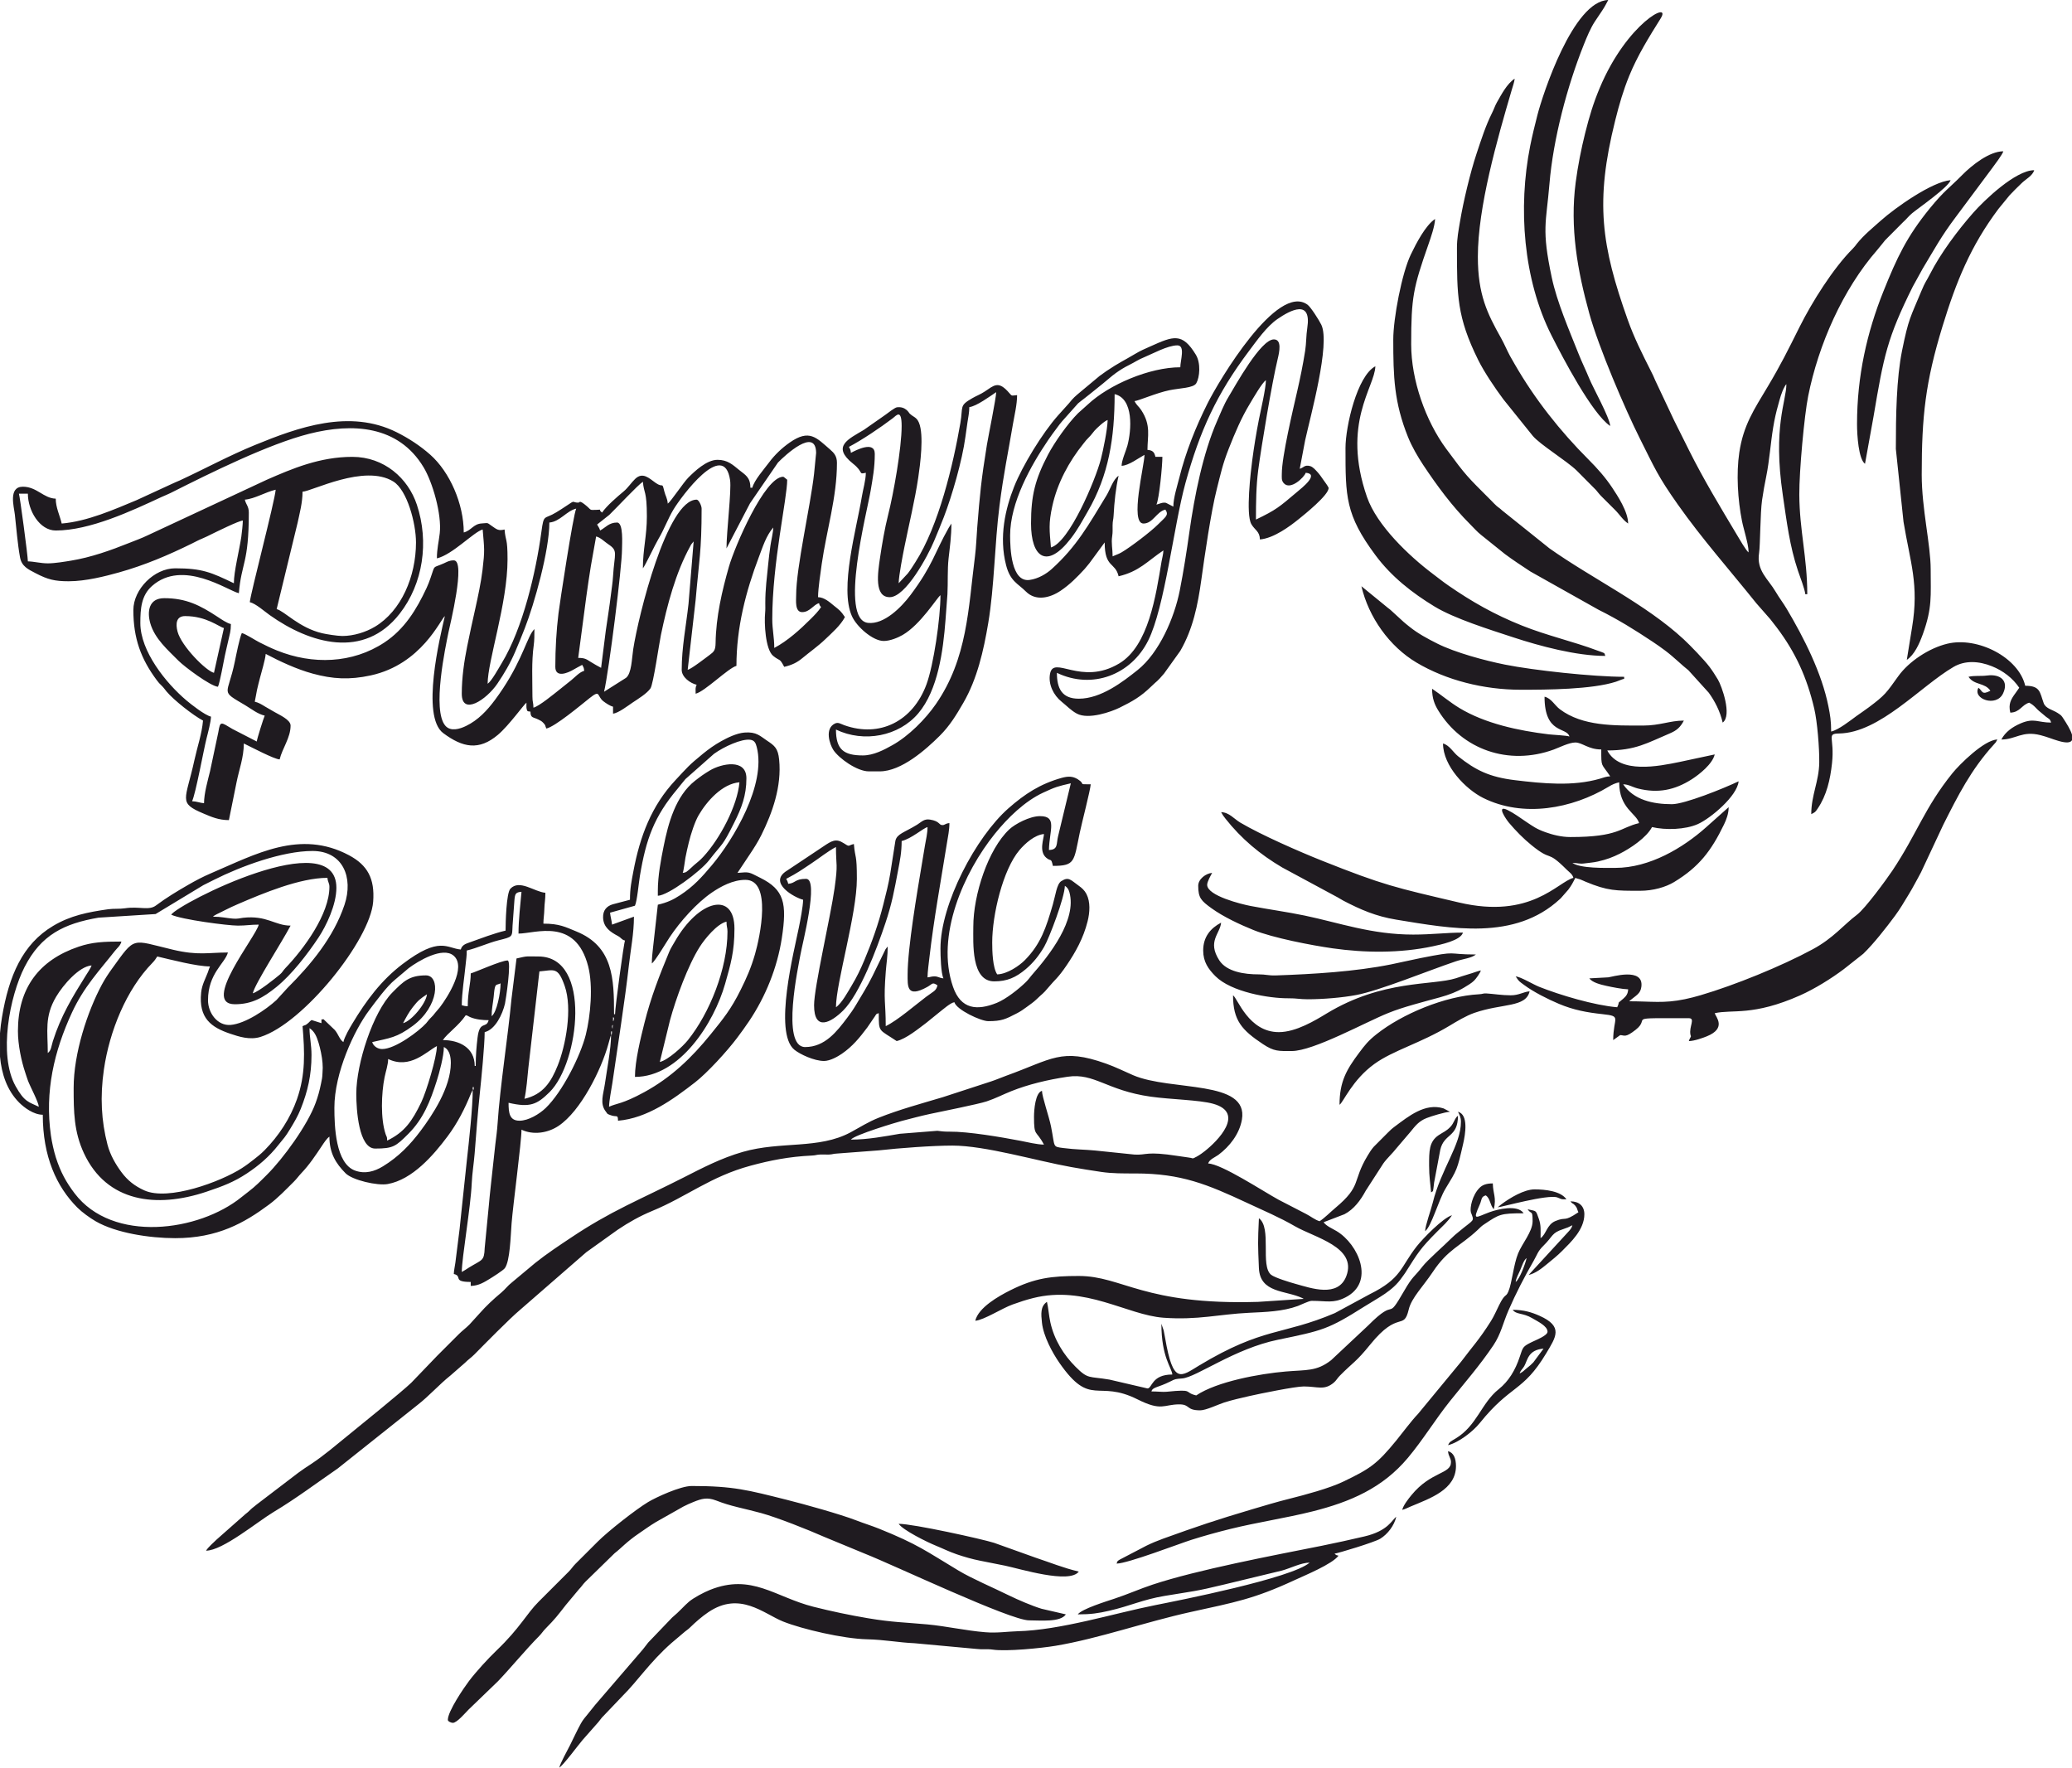 <?xml version="1.0" encoding="UTF-8"?>
<!DOCTYPE svg PUBLIC "-//W3C//DTD SVG 1.1//EN" "http://www.w3.org/Graphics/SVG/1.1/DTD/svg11.dtd">
<!-- Creator: CorelDRAW X7 -->
<svg xmlns="http://www.w3.org/2000/svg" xml:space="preserve" width="176.276mm" height="150.368mm" version="1.1" style="shape-rendering:geometricPrecision; text-rendering:geometricPrecision; image-rendering:optimizeQuality; fill-rule:evenodd; clip-rule:evenodd"
viewBox="0 0 140965 120247"
 xmlns:xlink="http://www.w3.org/1999/xlink">
 <defs>
  <style type="text/css">
   <![CDATA[
    .fil0 {fill:#1F1B20}
   ]]>
  </style>
 </defs>
 <g id="Слой_x0020_1">
  <path class="fil0" d="M98716 99461c0,832 -1353,615 -2693,2250 -195,238 -551,686 -625,1000 201,-47 360,-140 581,-232 1303,-548 3076,-1141 3076,-2747 0,-501 -146,-910 -542,-1016 30,360 203,470 203,745zm-36968 -33176c0,800 -69,1631 1332,857 377,-208 336,-356 700,-113 -91,389 -276,407 -775,783 -734,554 -1952,1612 -2746,1993 0,-1681 -160,-1633 4,-3720 43,-560 131,-1050 131,-1696 -49,57 -98,112 -150,188l-887 1821c-342,690 -721,1288 -1108,1940 -194,327 -375,587 -602,887 -709,942 -1523,2002 -2872,2002 -1666,0 -440,-5578 -320,-6278 122,-713 1284,-5164 387,-5164 -780,0 -708,296 -1218,338 -42,-178 -62,-199 -136,-338 837,-443 953,-548 1720,-1056 559,-370 1087,-805 1665,-1111 0,1343 149,1070 -96,2815 -270,1924 -1393,6725 -1393,7951 0,1810 1158,1176 1981,356 1130,-1124 2292,-4208 2868,-5934 452,-1352 600,-2193 867,-3602 128,-679 242,-1224 242,-1992 659,-153 1444,-864 1760,-948 0,424 -104,833 -174,1248 -74,445 -129,775 -203,1219 -321,1921 -977,5747 -977,7554zm9615 -8464c30,-1359 586,-2302 -610,-2302 -703,0 -1705,542 -2083,896 -1449,1357 -2453,4457 -2453,6620 0,1099 -162,3724 1422,3724 875,0 1468,-259 2147,-832 507,-427 911,-935 1253,-1524 340,-587 1389,-3332 1407,-4144 154,103 247,213 309,436 521,1876 -1347,4268 -2560,5641 -166,188 -213,288 -405,475 -478,468 -1350,1158 -1975,1410 -1341,540 -2444,451 -2980,-1096 -1193,-3449 732,-7783 2850,-10408 867,-1075 2033,-2217 3294,-2800 847,-393 984,-425 1873,-632l-867 3601c-129,513 19,921 -622,935zm-7380 6703c0,502 32,1677 203,2031 -285,-23 -359,-135 -610,-135 -233,0 -262,50 -474,68 0,-347 90,-1019 130,-1360 310,-2663 760,-5087 1187,-7751 74,-464 173,-912 173,-1384 -299,25 -296,136 -474,136 -264,0 -157,-265 -852,-375 -406,-65 -579,168 -869,346 -880,539 -1370,621 -1480,1093l-349 2224c-128,777 -291,1377 -471,2102 -339,1360 -786,2587 -1289,3789 -274,653 -518,1156 -855,1718 -239,398 -686,1230 -1080,1493 0,-1639 1422,-6329 1422,-8734 0,-1764 -114,-1306 -203,-2370 -421,98 -258,230 -690,-54 -535,-350 -829,-154 -1382,216 -240,161 -416,278 -650,434l-1829 1218c-1342,822 546,1849 1098,1978 -11,488 -193,1407 -288,1879 -310,1552 -1752,7156 -304,8328 380,307 1343,761 2014,761 416,0 941,-304 1207,-486 732,-502 1212,-1095 1733,-1787l522 -765c107,-152 55,-157 262,-212 0,1330 -12,1072 1219,1896 646,-151 1504,-859 2012,-1238l898 -727c231,-176 767,-655 1017,-676 135,507 1795,1287 2302,1287 922,0 1179,-135 1964,-541 231,-119 442,-265 658,-426 223,-167 451,-316 646,-504 464,-450 436,-355 814,-811 477,-576 638,-614 1254,-1522 598,-882 1133,-1830 1422,-2979 157,-622 199,-1331 -75,-1864 -128,-251 -313,-415 -521,-562 -551,-390 -684,-645 -1196,-314 -307,198 -389,960 -573,1593 -451,1548 -808,2673 -1905,3783 -367,372 -1196,949 -1879,965 -309,-462 -339,-1572 -339,-2167 0,-1899 732,-4955 1847,-6278 388,-459 1043,-1049 1674,-1102 -7,316 -358,1172 151,1609 342,293 322,-30 458,558 1526,0 1419,-307 1823,-2240 141,-677 714,-2874 750,-3312 -937,0 -294,28 -879,-340 -345,-216 -661,-217 -1109,-92 -1451,408 -2498,1088 -3616,2072 -2206,1942 -4619,6499 -4619,9531zm-19094 7719l691 -2830c401,-1480 1228,-3755 2031,-5011 341,-534 1169,-1555 1815,-1706 0,359 67,390 67,677 0,2528 -1217,5551 -2698,7391 -340,423 -1337,1346 -1906,1479zm1558 -12864c71,-148 147,-841 185,-1034 72,-373 145,-690 234,-1053 136,-556 404,-1389 666,-1838 559,-957 1605,-2139 2774,-2237 -132,1591 -1332,3849 -2454,5062 -232,252 -382,360 -640,578 -134,113 -174,175 -318,292 -186,151 -206,209 -447,230zm-1693 1218l0 339c697,-16 2898,-1657 3482,-2409 962,-1239 877,-892 1710,-2555 501,-1002 834,-1845 834,-3026 0,-1361 -1697,-1008 -2494,-530 -405,243 -630,406 -999,694 -1320,1033 -1825,2881 -2144,4491 -169,851 -389,1963 -389,2996zm-1557 12661c3051,0 5373,-3663 6133,-6325 382,-1339 637,-2214 637,-3763 0,-2548 -2411,-1996 -4059,884 -127,222 -279,453 -382,701 -668,1612 -1244,3084 -1680,4819 -260,1032 -649,2611 -649,3684zm-26000 -5687c156,-670 1940,-3407 2573,-4604 -1070,0 -1608,-716 -3240,-532 -222,25 -356,84 -682,56 -468,-39 -800,-133 -1359,-133 88,-77 23,-32 159,-113 84,-50 134,-70 224,-114 176,-86 278,-138 452,-225 329,-164 528,-259 877,-409 1679,-723 4200,-1780 6074,-1780 24,285 136,359 136,610 0,1857 -1736,4221 -2998,5533 -176,184 -192,282 -376,436 -338,283 -1453,1172 -1840,1275zm-5551 -5349c697,335 3849,745 4536,745 573,0 861,-68 1422,-68 -196,842 -3941,5417 -1625,5417 1155,0 1923,-444 2823,-1171 1052,-851 2129,-2256 2865,-3364 532,-801 1218,-2234 1218,-3387 0,-4387 -10725,1059 -11239,1828zm20515 11917c0,-346 -1,-113 67,-203 0,358 0,100 -67,203zm-32161 -2267l0 -1592c29,-366 75,-730 135,-1085 469,-2811 1395,-4969 3475,-6207 1199,-714 2371,-937 3741,-1134 386,-55 771,-9 1151,-67 979,-148 1619,177 2110,-191 689,-518 1446,-974 2188,-1401 514,-296 988,-548 1573,-798 3021,-1290 6045,-2990 9371,-1216 1255,669 1762,1586 1643,3158 -196,2604 -4752,8281 -7661,9198 -731,231 -1484,-22 -2060,-215 -1287,-433 -2167,-1047 -1981,-2810 56,-531 284,-913 457,-1372 59,-158 78,-259 144,-397 -907,0 -2638,-456 -3588,-677 -119,177 -160,261 -321,425 -1797,1833 -2931,4674 -3308,7254 -272,1866 -174,3515 242,5119 184,710 569,1364 958,1885 412,552 893,933 1548,1229 1637,740 5204,-592 6623,-1503 322,-207 542,-376 825,-597 262,-204 484,-380 728,-626 965,-974 1752,-2171 2210,-3478 591,-1687 527,-3196 380,-4969 218,-104 157,-22 355,-186 126,-103 109,-122 257,-230l674 213c9,-410 -44,-198 136,-271l762 727c256,287 321,649 592,831 87,-376 430,-954 622,-1274 935,-1554 1959,-2936 3410,-4037 2535,-1923 3005,-1065 3957,-986 80,-298 309,-382 600,-484 775,-272 1636,-613 2447,-802 0,-525 47,-2558 330,-2853 624,-653 1632,218 2378,280 0,465 -60,709 -69,1081 -10,413 -66,697 -66,1018 1092,0 1492,225 2244,532 2499,1020 2563,3189 2563,5629l68 0c0,-459 595,-4841 677,-5010 -262,-70 -215,-167 -495,-318 -485,-260 -974,-570 -996,-1243 -17,-499 247,-782 651,-904l1178 -311c0,-783 105,-1259 232,-1935 448,-2383 1230,-4458 2866,-6206 802,-857 888,-995 1866,-1791 396,-322 783,-599 1243,-855 407,-227 1043,-543 1582,-587 821,-67 1070,242 1541,554 517,342 741,522 818,1281 187,1834 -470,3647 -1210,5138 -218,440 -507,897 -786,1313 -296,442 -556,836 -839,1260 855,-72 736,-71 1557,338 1620,806 1826,1721 1461,4102 -308,2007 -1105,3973 -2219,5635 -283,421 -516,741 -819,1145 -693,923 -2041,2390 -2862,3028 -1500,1163 -3259,2445 -5243,2611 -11,-475 -79,-200 -554,-395 -226,-92 -132,-45 -264,-210 -450,-562 -176,-1196 -74,-1912 133,-941 418,-2389 418,-3306 -9,14 -16,37 -20,47l-37 100c-10,31 -34,126 -43,159 -36,131 -64,231 -88,318 -475,1713 -1862,4533 -3386,5552 -720,481 -1715,642 -2520,256 0,846 -575,5117 -673,6368 -67,851 -103,2582 -463,3058 -114,150 -843,612 -1033,727 -355,213 -733,465 -1284,477l0 -271c-1275,0 -530,-397 -1151,-542 5,-222 72,-523 107,-773l287 -2286c69,-558 95,-1015 167,-1593l331 -3122c142,-1260 395,-3559 395,-4751l-111 227c-418,1039 -930,2040 -1601,2936 -962,1287 -2387,2938 -4069,3243 -704,128 -2403,-262 -2871,-734 -666,-673 -1098,-1371 -1098,-2490 -180,120 -376,426 -516,635 -432,650 -854,1284 -1397,1853 -202,212 -287,358 -507,576 -556,549 -1061,1092 -1691,1559 -1673,1242 -3494,2284 -6384,2283 -1735,-1 -4031,-350 -5414,-1153 -390,-227 -917,-606 -1239,-928 -1424,-1423 -2352,-3484 -2352,-6315 -627,0 -1277,-496 -1608,-828 -820,-824 -1196,-1942 -1303,-3131zm26338 5720c-7,-322 -18,-187 -103,-439 -354,-1055 -291,-2783 -72,-3867 81,-404 243,-857 243,-1246 1490,715 2596,-499 3317,-880 0,750 -724,3117 -1060,3815 -621,1289 -1136,2046 -2325,2617zm15234 -7177l0 -271c80,127 76,-151 56,135 -11,145 -9,61 -56,136zm68 -542c-25,-128 85,-241 42,-43 -1,5 2,280 -42,43zm-9276 2641l-68 0c0,-1257 -1074,-1761 -2167,-1761 320,-477 1074,-971 1558,-1692 219,58 108,52 330,143 367,150 818,195 1227,195 -163,611 -615,-18 -758,1206 -72,616 -122,1178 -122,1909zm9343 -3318c81,127 76,-151 56,135 -10,145 -8,61 -56,136l0 -271zm-6026 5552c127,-543 208,-1514 265,-2105l751 -6561c1011,-85 1254,-343 1720,988 547,1559 60,4077 -472,5406 -453,1133 -1000,1978 -2264,2272zm-2234 -5620l0 0zm-6026 474c210,-397 393,-744 667,-1093 362,-462 476,-547 958,-870 -52,621 -1070,1834 -1625,1963zm6026 -474c0,-502 87,-838 135,-1286 19,-169 38,-446 73,-605 70,-324 141,-218 401,-343 0,649 -257,1976 -609,2234zm-7448 2235c-321,0 -607,-214 -677,-474 1203,-280 1667,-294 2758,-1102 1823,-1351 1860,-3435 898,-3435 -1128,0 -1526,400 -2286,1167 -1312,1324 -2453,4834 -2453,6890 0,1083 165,3724 1286,3724 1224,0 1400,-148 2252,-998 1024,-1023 1492,-2208 1938,-3614 166,-522 482,-1669 482,-2294 15,8 38,3 44,24 6,18 430,137 430,1060 0,1687 -1287,3587 -2040,4594 -736,984 -1515,1785 -2576,2435 -575,352 -1213,537 -1894,293 -1338,-480 -1412,-3030 -1412,-4276 0,-2377 1344,-5270 2370,-6635 446,-592 1190,-1625 1771,-2089l917 -775c630,-473 2307,-1484 3054,-846 909,776 -429,2847 -934,3508 -114,150 -185,206 -310,366 -142,182 -158,203 -317,360 -154,151 -191,233 -312,366 -481,531 -2094,1751 -2989,1751zm-19770 -5688c-45,167 -285,518 -393,691 -915,1463 -1696,2747 -2240,4462 -105,330 -102,626 -346,806 0,-1480 -239,-2469 570,-3832 476,-802 1554,-2056 2409,-2127zm0 0l0 0zm29046 -2166c1145,0 3884,-1125 4741,2232 342,1340 161,3353 -163,4648 -359,1432 -1590,3892 -2731,4988 -417,401 -1170,861 -1779,861 -687,0 -745,-536 -745,-1219 1459,340 1933,122 2793,-728 2014,-1989 2899,-9225 -762,-9225 -873,0 -687,-51 -1489,135l-345 2770c-247,2625 -771,5885 -944,8467 -29,439 -92,927 -153,1405l-307 2807c-52,494 -104,972 -141,1416l-276 2839c-33,893 -172,770 -1056,1314 -203,125 -300,203 -502,310 0,-943 608,-4423 676,-6026 29,-677 149,-1397 199,-2036 107,-1390 209,-2722 354,-4114 97,-921 328,-3268 328,-4141 722,-169 1216,-1220 1382,-1936 39,-167 472,-2939 175,-2939 -430,0 -2243,819 -2505,880 0,725 -203,1250 -203,2234 -206,-4 -247,-30 -406,-67 0,-839 180,-1910 264,-2783 35,-362 74,-554 74,-941 679,-158 1470,-520 2153,-692 997,-250 929,-216 963,-999l130 -1766c39,-397 79,-505 478,-538 -76,916 -203,1865 -203,2844zm-21124 4536c0,-1828 1157,-2514 1354,-3250 -1338,0 -2015,218 -3738,-189 -2869,-680 -2529,-948 -4155,1301 -245,339 -484,704 -684,1077 -976,1818 -1918,4660 -1918,7019 0,1624 16,2978 699,4447 1548,3324 4925,3763 8332,2620 1124,-377 1863,-657 2751,-1243 820,-541 1524,-1146 2137,-1926 424,-539 435,-481 829,-1135 263,-438 500,-830 700,-1330 480,-1203 734,-2313 734,-3667 0,-700 -135,-1218 -135,-1828 347,232 480,555 619,1006 106,347 235,926 266,1364 25,359 13,290 -2,675 -14,341 -36,411 -99,719 -108,532 -212,892 -369,1323 -549,1515 -2217,3796 -3310,4883 -424,422 -787,800 -1273,1164 -184,137 -284,215 -457,356 -2897,2358 -8773,3150 -11355,-249 -570,-750 -961,-1454 -1278,-2447 -137,-433 -269,-1028 -335,-1492 -429,-2993 218,-5742 1432,-8364 813,-1756 1885,-2871 2919,-4190 179,-228 366,-342 445,-639 -1209,0 -1987,38 -2903,347 -2709,913 -4138,2826 -4138,5747 0,936 240,2048 482,2768 64,188 125,403 203,609 154,406 708,1428 737,1769 -685,-329 -975,-316 -1580,-1400 -1191,-2130 -392,-6148 608,-8103 1123,-2198 2694,-2959 5034,-3362l3883 -246 3249 -1965c265,-132 477,-238 722,-362 1831,-924 4648,-1963 6703,-1963 2070,0 2800,1803 2176,3665 -742,2214 -2284,4062 -3886,5662l-743 814c-723,662 -2119,1609 -3117,1692 -892,74 -1539,-813 -1539,-1677zm30603 -6500l-327 2923c-42,396 -79,678 -79,1072 217,-146 976,-1430 1205,-1774 722,-1086 1842,-2346 2896,-3062 587,-398 1409,-851 2263,-851 1822,0 992,3884 654,5054 -275,948 -568,1605 -970,2416 -659,1332 -1182,1969 -2044,3034 -1292,1595 -2670,2928 -4523,3940 -1510,825 -1898,755 -2393,993 11,-468 152,-1108 224,-1605 362,-2520 850,-5576 1125,-8015 121,-1074 344,-2175 344,-3312l-1489 541c-22,-258 -114,-554 -136,-812l1693 -474c149,-311 260,-1569 338,-2032 419,-2510 966,-4026 2552,-5911 196,-232 350,-449 546,-672l1941 -1716c681,-492 1880,-1037 2468,-958 289,38 372,223 442,497 653,2544 -1578,6283 -3053,8037 -676,804 -1243,1439 -2159,2038 -488,320 -888,502 -1518,649zm26744 -24306c-98,-1175 -170,-1611 95,-2816 346,-1573 1132,-3026 2118,-4247 161,-200 192,-253 377,-435 184,-182 214,-260 373,-441 162,-185 691,-673 896,-728 -14,641 -305,2060 -459,2655 -371,1433 -2163,5681 -3400,6012zm14625 -11375l37 -146 -37 146zm-5823 -880c-2087,0 -4844,1177 -6281,2521l-679 608c-695,695 -1604,1982 -2046,2828 -870,1667 -1150,2768 -1150,4673 0,2285 1066,3154 2709,1016 484,-630 756,-1158 1147,-1832 1439,-2476 1831,-5029 1831,-7986 1313,306 1151,2463 868,3508 -97,356 -385,980 -394,1367 483,-11 1181,-546 1558,-745 0,697 -1019,4672 -68,4672 646,0 886,-808 1489,-948 257,383 15,489 -490,999 -484,488 -1873,1549 -2491,1910 -211,124 -393,170 -607,273 0,-515 -106,-878 -29,-1383 40,-261 24,-450 26,-718 3,-349 54,-373 69,-676 46,-925 156,-1918 340,-2707 -377,252 -570,923 -825,1342 -1203,1977 -2029,3473 -3728,5005 -354,319 -903,657 -1501,740 -1253,174 -1326,-2148 -1326,-3025 0,-2236 1398,-4737 2586,-6487 205,-303 400,-563 625,-864 123,-164 195,-270 327,-418l1085 -1217c136,-116 267,-211 417,-328 178,-140 286,-226 453,-359 287,-229 532,-428 825,-665 300,-241 566,-488 858,-699 295,-212 568,-385 927,-563 392,-193 597,-355 1028,-529 510,-206 1587,-803 2244,-803 561,0 203,1025 203,1490zm6906 7244c0,270 -32,440 119,626 452,554 1430,-410 1506,-693 965,80 -270,1036 -589,1306 -1231,1041 -1418,1214 -2796,1876 0,-1182 15,-2297 155,-3366 215,-1634 935,-5953 1322,-7548 117,-484 303,-1341 -259,-1341 -894,0 -2603,3116 -3101,3940 -290,480 -529,1082 -760,1610 -959,2187 -1539,5098 -1882,7529 -196,1388 -397,2680 -660,4011 -365,1846 -1396,4228 -2862,5399 -1005,801 -2490,1953 -4005,1953 -1150,0 -1490,-699 -1490,-1760 2412,1157 5049,126 6207,-2189 1142,-2282 1731,-7788 2541,-10729 976,-3545 2126,-6054 4310,-8961 544,-724 1208,-1677 1945,-2186 897,-620 2337,-1366 2031,609 -81,521 -62,1027 -144,1549 -158,995 -332,1835 -546,2772 -288,1261 -1042,4419 -1042,5593zm-1083 -6364c0,554 -354,2063 -481,2702 -171,865 -331,1849 -447,2734 -99,754 -452,3678 -62,4356 231,402 571,483 583,1041 947,-79 2057,-909 2662,-1401 294,-238 2071,-1650 2010,-2120 -118,-223 -206,-315 -352,-528 -127,-186 -259,-376 -408,-539 -121,-131 -301,-345 -489,-400 -389,-113 -443,108 -714,181l367 -1935c363,-1651 1726,-6560 1102,-7862 -140,-291 -710,-1197 -938,-1365 -2061,-1517 -6037,5179 -6805,6716 -800,1598 -1486,3307 -1919,5055 -132,533 -406,1364 -406,1964l-496 -255c-232,-60 -456,73 -655,119 192,-401 406,-2658 406,-3250l-474 0c-73,-316 -180,-444 -541,-474 0,-931 256,-1668 -418,-2697 -187,-285 -294,-301 -463,-620 276,-23 1484,-557 2375,-741 712,-147 1633,-143 1827,-474 234,-402 318,-1369 -30,-1941 -923,-1518 -1517,-1275 -3089,-569 -408,183 -656,283 -1043,514 -800,477 -1059,569 -1950,1165 -190,128 -285,213 -473,339l-1293 1077c-373,315 -476,391 -782,775l-738 820c-1078,1210 -2431,3435 -2996,4857 -588,1480 -1048,3410 -543,5351 284,1092 802,1235 1339,1775 667,672 1622,452 2360,-43 640,-429 1125,-927 1635,-1479 142,-153 191,-244 337,-407l1033 -1405c0,1751 720,1324 948,2302 1403,-327 1959,-1032 3047,-1760 -6,260 -88,522 -126,754 -383,2299 -877,5740 -2880,6937 -2613,1563 -4468,-607 -4708,710 -129,704 236,1453 798,1900 350,279 629,588 1027,801 798,429 2352,-128 2911,-404 872,-430 1432,-743 2148,-1440 440,-429 372,-289 877,-883l1102 -1539c859,-1484 1191,-3101 1435,-4862 217,-1565 648,-4569 1045,-6131 275,-1085 402,-1711 820,-2769 429,-1089 849,-2082 1428,-3041 225,-374 831,-1433 1097,-1611zm-27421 25525c-1307,0 -1829,-408 -1829,-1760 1907,915 4280,457 5600,-1103 1340,-1583 1692,-4247 1852,-6341l132 -1764c42,-781 -8,-1666 77,-2428 86,-765 193,-1515 193,-2379l-183 290c-972,1708 -1064,2522 -2601,4576 -624,832 -1798,2016 -2890,1892 -1975,-225 -67,-7524 181,-9001 141,-838 280,-1552 280,-2497 0,-908 -1264,-259 -1625,-68 -19,-230 -52,-247 -135,-406 917,-485 2138,-1309 2989,-1953 229,-174 599,-667 599,531 0,1505 -553,4606 -921,6053 -230,907 -414,1987 -549,2904 -154,1046 -409,2689 658,2689 1087,0 2598,-2808 3018,-3820 243,-586 433,-1026 667,-1635 550,-1434 1247,-3827 1464,-5442 46,-338 92,-644 143,-1008 44,-306 124,-667 124,-1027 465,-39 1465,-773 1828,-1016 0,389 -545,3049 -629,3569 -394,2420 -482,3399 -661,5636 -47,591 -71,1329 -151,1948 -460,3575 -509,6950 -2661,10067 -710,1028 -1849,2174 -2960,2795 -558,312 -1280,698 -2010,698zm2437 -11713c12,-542 277,-1894 389,-2454 308,-1533 721,-3213 945,-4743 126,-855 401,-2889 45,-3729 -169,-397 -391,-371 -649,-637 -21,-22 -259,-489 -854,-405 -138,20 -619,390 -775,507l-1474 1031c-1049,627 -2208,1121 -731,2295 751,598 334,744 870,620 0,493 -193,1147 -271,1625 -361,2201 -1526,6223 -677,8124 323,724 1424,1693 2166,1693 448,0 992,-239 1285,-408 1227,-709 2332,-2529 2575,-2707 0,1550 -462,4751 -958,6084 -923,2484 -3165,3624 -5585,2761 -251,-89 -408,-221 -632,-116 -725,342 -360,1424 -109,1805 369,560 1605,1451 2409,1451l745 0c1472,0 3146,-1491 4080,-2420 695,-692 1141,-1438 1610,-2249 940,-1626 1374,-3538 1690,-5419 423,-2518 429,-5334 764,-7970 282,-2217 578,-3551 919,-5581 103,-610 280,-1305 280,-1955 -480,40 -295,95 -660,-287 -646,-678 -932,-362 -1546,45 -290,192 -552,284 -838,448 -913,525 -618,545 -815,1691 -483,2815 -1474,7003 -3060,9466 -154,240 -346,554 -518,768l-620 666zm-48546 2234c1458,0 2301,734 2641,813l-677 3047c-538,-126 -2217,-1817 -2478,-2804 -140,-532 -95,-1056 514,-1056zm2235 4808c126,-264 387,-1713 468,-2105 79,-380 149,-646 238,-1049 92,-418 174,-621 174,-1112 -287,-67 -670,-337 -921,-501 -1187,-781 -2133,-1259 -3615,-1259 -1053,0 -1172,903 -951,1695 299,1065 1214,1842 1915,2554 399,405 2176,1734 2692,1777zm26067 -1287c-253,-133 -442,-242 -690,-394 -301,-185 -393,-283 -868,-283l554 -4186c93,-657 202,-1433 307,-2062l358 -2012c300,70 564,353 827,528 692,460 421,590 324,2180 -26,438 -93,824 -147,1274 -95,784 -227,1601 -347,2430l-318 2525zm-17604 -2167c-337,0 -1098,-123 -1370,-187 -1580,-371 -2589,-1522 -3099,-1641l1428 -5885c130,-622 333,-1356 333,-2104 614,-14 4215,-1908 6176,-692 944,584 1542,2846 1542,4145 0,2311 -1001,4662 -2796,5734 -614,367 -1444,630 -2214,630zm30874 -2776c0,342 -100,1152 406,1152 531,0 765,-507 1151,-610 54,200 28,110 136,271 -203,303 -430,531 -694,796 -733,732 -1584,1501 -2488,1980 0,-739 -136,-1242 -136,-1964 0,-3831 1016,-8208 1016,-9478 -76,-51 -228,-204 -271,-204 -1263,0 -3306,4758 -3695,6123 -463,1619 -883,3413 -906,5187 -7,498 -118,598 -407,812 -269,199 -1241,955 -1492,1013l540 -4741c235,-2708 408,-3319 408,-6227 0,-201 -196,-609 -338,-609 -2015,0 -3968,7914 -4315,10174 -100,652 -105,1639 -490,1948l-1492 945c333,-1430 1219,-8489 1219,-9682 0,-351 112,-1828 -339,-1828 -549,0 -775,343 -1151,542 -47,-176 -118,-246 -203,-407l831 -658c529,-512 1914,-2006 2283,-2253 69,820 271,579 271,2370 0,1308 -271,2229 -271,3520 164,-188 818,-1596 1055,-1992 390,-650 643,-1373 1031,-2016 509,-844 3431,-4823 3847,-1991 102,696 -245,3505 -245,4645l1601 -3070 1901 -2771c472,-485 2572,-2439 2596,-658l-140 1421c-242,2179 -1219,6378 -1219,8260zm-50915 -2166c-488,0 -925,-126 -1354,-135 0,-372 -551,-4482 -610,-4605l610 0c0,1153 801,2506 1896,2506 2315,0 5154,-1327 7199,-2280 234,-109 380,-154 610,-270 2695,-1359 6679,-3334 9442,-4032 2940,-742 6051,-577 7772,2276 608,1006 1250,3194 1102,4498 -63,564 -194,1056 -194,1703 1061,-247 2506,-1801 3115,-1963 111,1335 155,1371 -12,2764 -100,829 -305,1788 -491,2624 -197,886 -370,1651 -552,2562 -200,997 -367,2114 -367,3221 0,1521 1678,415 2425,-689 473,-699 871,-1376 1212,-2173 232,-542 431,-1029 648,-1586 648,-1658 1673,-5285 1673,-7197 724,-60 1172,-795 1828,-948 -213,444 -1127,6475 -1206,7122 -144,1168 -216,2426 -216,3643 0,777 855,411 1216,200 208,-121 389,-217 612,-335 84,158 117,176 136,406 -315,84 -618,423 -865,625 -285,234 -550,444 -828,662 -333,260 -1379,1130 -1760,1218 0,-343 -68,-369 -68,-744 0,-1151 -69,-2369 88,-3500 46,-328 47,-679 47,-1104 -60,69 -116,131 -177,228 -431,689 -860,2383 -2511,4599 -537,721 -1143,1367 -1959,1764 -437,213 -1045,391 -1401,-2 -944,-1043 20,-5460 197,-6347 98,-487 1203,-4914 367,-4914 -316,0 -465,107 -678,202 -810,362 -568,47 -904,991 -91,255 -158,445 -268,680 -692,1486 -1510,2809 -2862,3706 -2184,1449 -4907,1524 -7312,554 -440,-177 -792,-350 -1202,-558 -308,-156 -912,-557 -1195,-633 -155,323 -387,1509 -480,1958 -489,2358 -1044,1916 712,2956 423,251 835,592 1325,706 -76,158 -527,1582 -542,1760l-1653 -851c-795,-475 -833,-568 -959,203l-569 2680c-142,581 -407,1499 -407,2166 -289,-24 -503,-128 -813,-135 248,-517 781,-3474 989,-4293 94,-369 290,-1106 298,-1462 -417,-97 -1339,-823 -1672,-1104 -1387,-1173 -3135,-3338 -3135,-5261 0,-973 64,-1877 794,-2522 2100,-1854 5142,312 5909,491 174,-2099 677,-1991 677,-5484 0,-435 -192,-540 -271,-880 671,-56 1389,-512 2099,-677 -69,830 -1711,7053 -1761,7650 403,94 1005,632 1355,880 2726,1936 6403,3035 8841,-95 1599,-2052 2008,-4888 1171,-7412 -596,-1800 -2222,-3258 -4393,-3258 -2207,0 -4085,798 -5821,1559l-8126 3790c-388,188 -815,339 -1248,513 -1246,499 -2586,977 -3946,1199 -400,66 -1096,184 -1577,184zm948 -2708c-131,-561 -406,-1089 -406,-1693 -825,-18 -1283,-812 -2235,-812 -1008,0 -605,1364 -546,1900 104,943 185,1985 350,2900 111,623 557,821 1076,1091 812,422 1282,541 2235,541 1161,0 2493,-342 3400,-595 1757,-490 3380,-1181 4996,-1977 232,-114 450,-235 686,-330 264,-107 391,-183 644,-304 372,-179 1821,-899 2122,-925 0,232 -64,845 -104,1115 -139,928 -505,2356 -505,3151 -1537,-737 -2141,-1016 -3995,-1016 -1424,0 -2843,1421 -2843,2844 0,1917 514,3320 1595,4770 136,182 162,205 318,358 175,173 192,225 341,404 493,590 1808,1625 2485,1983 -73,884 -397,1825 -581,2670 -604,2775 -1139,2917 620,3656 521,219 1015,445 1722,445l524 -2590c168,-842 491,-1680 491,-2623 500,240 2074,1075 2438,1083 172,-741 744,-1469 744,-2302 0,-405 -789,-738 -1104,-927 -234,-140 -416,-235 -643,-372 -217,-132 -428,-265 -690,-326 61,-261 90,-510 151,-796 54,-250 129,-529 201,-815 101,-403 358,-1229 393,-1639 942,499 2092,1040 3195,1341 1360,371 2498,438 3954,121 3453,-752 4744,-3819 5038,-4035 -326,1400 -1645,6822 -109,7963 1338,993 2430,1202 3718,115 744,-626 1776,-2075 1943,-2187 0,92 -11,321 8,398 48,190 31,186 263,211 10,452 168,352 543,540 146,73 208,97 325,217 194,201 102,159 215,394 607,-141 2292,-1553 2940,-2070 769,-613 480,-135 944,217 173,132 442,315 652,364l0 474c361,-30 1056,-569 1340,-759 372,-249 963,-606 1207,-960 192,-279 585,-3029 709,-3625 420,-2020 1002,-4246 2002,-6054 92,-167 5,-29 104,-167 48,-67 85,-105 122,-149l-350 4254c-164,1498 -462,2942 -462,4480 0,503 588,916 1016,1016 -103,214 -68,308 -68,609 623,-145 2220,-1747 2776,-1895 0,-2602 634,-5051 1528,-7409 259,-682 494,-1447 977,-2003 -8,352 -144,887 -192,1230 -63,450 -108,804 -153,1269 -83,860 -199,1678 -197,2647 1,223 10,449 -12,670 -66,658 10,2484 552,2921 479,387 409,104 747,742 521,-121 872,-291 1235,-593 518,-432 1070,-814 1559,-1284 468,-450 1031,-932 1336,-1508 -294,-439 -357,-459 -766,-791 -269,-220 -638,-554 -1062,-563 0,-280 52,-811 95,-1123 55,-396 108,-805 155,-1132 332,-2305 1036,-4543 1036,-6885 0,-454 -201,-676 -457,-897 -946,-819 -1416,-1416 -2753,-485 -537,374 -1028,842 -1413,1362 -317,427 -1016,1216 -1132,1712l-135 0c0,-718 -350,-868 -761,-1203 -450,-367 -795,-693 -1474,-693 -750,0 -1567,792 -1980,1202 -342,340 -1192,1635 -1405,1778 -31,-379 -156,-511 -238,-846 -165,-675 -56,-189 -586,-565 -448,-318 -881,-766 -1397,-269 -261,251 -482,600 -778,847 -450,376 -1163,985 -1470,1442 -324,-238 74,-204 -386,-186 -548,21 -283,27 -811,-380 -372,-287 -311,-111 -428,-111 -458,0 -152,-224 -799,216 -250,170 -442,289 -702,449 -823,504 -834,74 -1000,1302 -379,2788 -1261,6573 -2699,8947 -209,344 -688,1226 -961,1408 0,-1558 1354,-5461 1354,-8463 0,-1511 -131,-1167 -203,-2031 -417,97 -505,13 -894,-260 -321,-225 -193,-182 -663,-153 -563,34 -699,477 -1219,616 0,-1936 -941,-4109 -2285,-5298 -678,-598 -1451,-1107 -2273,-1518 -3210,-1605 -6700,-342 -9651,867 -1762,722 -3394,1611 -5109,2406 -235,109 -380,153 -610,270l-2318 1068c-1544,643 -3364,1451 -5107,1596zm105351 -6636c-51,-608 -1173,-2605 -1431,-3240 -218,-536 -486,-1074 -716,-1654 -641,-1613 -1476,-3532 -1831,-5210 -705,-3328 -380,-3677 -158,-6354 256,-3087 1216,-6668 2327,-9454 212,-534 468,-1155 765,-1605 171,-258 290,-432 462,-689 201,-300 284,-464 447,-772 -2382,53 -4464,6432 -4822,7839 -166,653 -344,1364 -488,2085 -837,4206 -476,9079 1450,12893 777,1539 2768,5340 3995,6161zm16791 -135c0,775 105,2388 542,2708l580 -3211c695,-4120 925,-5336 2669,-8841l674 -1222c808,-1338 1243,-2173 2247,-3508l2457 -3298c172,-236 726,-961 784,-1180 -956,0 -2149,956 -2793,1608 -926,937 -1209,1051 -2202,2267 -1574,1931 -2237,3342 -3178,5691 -1102,2754 -1780,5728 -1780,8986zm2641 1693l522 4962c457,2766 1065,4257 582,7177l-359 2214c523,-350 854,-1092 1092,-1751 648,-1793 533,-2603 533,-4410 0,-1665 -610,-4123 -610,-6432 0,-3979 251,-6299 1414,-10097 929,-3037 1906,-5449 3800,-7981l761 -931c268,-290 557,-570 845,-847 265,-255 732,-493 831,-862 -1266,0 -3409,2057 -4146,2895 -1052,1193 -2233,2775 -2940,4169 -259,509 -318,504 -593,1167 -741,1785 -865,1845 -1309,4040 -386,1907 -423,4423 -423,6687zm-10021 7041l0 0zm14964 8463c394,590 1108,380 1489,948 -610,323 -528,6 -812,-203 -427,759 1217,1349 1674,388 400,-839 -152,-1339 -1081,-1221 -483,60 -833,-14 -1270,88zm-26745 4469c464,0 883,474 1761,474 0,1258 -15,896 609,1828 -271,6 -453,89 -715,165 -1824,526 -3851,328 -5774,95 -1724,-209 -2666,-673 -3860,-1624 -330,-262 -586,-753 -1026,-870 0,1535 1552,3116 2730,3703 2722,1356 6051,738 8538,-763 243,-147 426,-232 716,-300 0,1778 1175,2105 1355,2776 -1302,304 -1363,948 -4672,948 -636,0 -1243,-164 -1701,-330 -617,-222 -816,-378 -1319,-713 -397,-265 -820,-581 -1248,-791 -828,-405 -96,647 90,866 472,557 969,1064 1528,1519 1461,1191 966,241 2396,1667 179,178 387,296 457,558 -1076,287 -2887,2827 -7773,1679 -4382,-1029 -5115,-1168 -9337,-2849 -1556,-620 -4131,-1749 -5543,-2582 -435,-256 -763,-704 -1315,-716 94,177 167,277 299,445 1074,1361 2350,2431 3860,3318l3651 1968c223,113 316,191 517,295 1160,604 2198,1058 3589,1286 3757,615 8063,1443 11130,-1397 10,-9 25,-22 35,-32 10,-9 24,-23 34,-33l506 -578c231,-309 301,-462 482,-804 139,67 199,57 357,118 139,53 213,94 330,143 1510,629 2061,619 3714,619 898,0 1748,-251 2316,-595 1691,-1026 2522,-2113 3395,-3917 155,-320 315,-733 315,-1175l-1540 1372c-1561,1391 -3828,2758 -6178,2758 -671,0 -2357,47 -2912,-338 389,0 462,85 840,31 365,-52 556,-51 893,-127 594,-133 1015,-294 1496,-535 729,-367 1808,-1089 2188,-1807 920,215 2260,177 3115,-203 861,-382 2692,-1915 2775,-2911 -1016,487 -3679,1557 -4536,1557 -1290,0 -2602,-285 -3318,-1354 386,8 617,188 1001,286 1351,343 2501,117 3668,-628 518,-331 1409,-1039 1560,-1689l-2397 513c-1406,286 -4056,840 -4915,-784 1931,0 2736,-518 4257,-1160 476,-201 716,-417 956,-872 -951,0 -1618,339 -2776,339 -1965,0 -4115,53 -5660,-1110 -360,-271 -579,-746 -1043,-853 0,2578 1515,2039 1693,2708 -145,-70 -1130,-114 -1410,-148 -2051,-248 -4324,-733 -6067,-1786 -661,-399 -1237,-895 -1866,-1316 0,647 167,1068 418,1477 1634,2664 4783,3778 7851,2662 361,-131 1051,-483 1480,-483zm-4401 17198c-599,0 -1193,-101 -1635,-126 -271,-16 -230,40 -532,56 -2298,122 -5216,1331 -6964,2719 -560,444 -777,721 -1179,1258 -857,1146 -1335,1961 -1335,3540 261,-174 865,-1690 2369,-2776 1296,-936 3110,-1395 5117,-2602 497,-299 1121,-679 1695,-877 1906,-658 3491,-349 3751,-1463 -434,36 -714,271 -1287,271zm-15775 2505c-2063,0 -2796,-2292 -3115,-2505 0,1714 607,2372 2031,3318 771,514 1071,473 1964,473 1478,0 5031,-1973 6557,-2583 581,-233 1048,-378 1727,-576 619,-180 1211,-333 1805,-497 584,-161 1160,-376 1638,-663 216,-130 510,-302 680,-472 130,-130 409,-512 457,-693 -286,66 -562,183 -827,256 -335,93 -582,187 -872,278 -1600,504 -4973,83 -8783,2390 -774,468 -2087,1274 -3262,1274zm-5146 -5552c0,775 355,1266 829,1743 1072,1080 3658,1520 4993,1507 515,-5 755,67 1287,67 1061,0 2366,-113 3300,-288 1593,-300 4892,-1659 6780,-2294 506,-170 1077,-216 1363,-464 -2097,0 -1107,-281 -3753,242 -702,139 -1327,293 -2008,429 -2462,496 -5293,664 -7846,753 -497,17 -700,-74 -1152,-72 -989,5 -2198,-179 -2699,-957 -835,-1297 62,-1803 125,-2562 -719,380 -1219,968 -1219,1896zm-338 -4401c0,818 199,1017 908,1529 799,577 1928,1107 2854,1480 1324,533 3937,1038 5390,1245 2179,310 4580,337 6810,-140 504,-108 1904,-393 2048,-932 -1130,0 -2092,135 -3386,135 -2821,0 -5018,-799 -7374,-1292 -1169,-244 -2505,-428 -3680,-653 -639,-122 -2961,-695 -2961,-1440 0,-221 247,-639 339,-812 -424,35 -948,417 -948,880zm21937 -13338c1785,0 4859,-18 6492,-549 184,-60 359,-152 549,-196l0 -136c-2112,0 -6152,-438 -8108,-829 -1379,-276 -3381,-818 -4598,-1427 -660,-331 -1331,-689 -1898,-1149 -155,-126 -264,-206 -409,-336l-778 -712c-167,-165 -243,-192 -407,-338l-1677 -1370c491,2106 1903,4096 3745,5192 2020,1203 4580,1850 7089,1850zm-11917 -16453c0,3306 -11,4546 2041,7303 1084,1458 2494,2564 4023,3492 1356,823 3783,1578 5354,2094 1803,592 4291,1262 6254,1262 -66,-247 -11,-168 -570,-378 -1578,-594 -3405,-1009 -5089,-1683 -1899,-759 -3429,-1634 -4999,-2719 -387,-267 -707,-525 -1085,-810 -1616,-1219 -3798,-3293 -4466,-5217 -1748,-5034 537,-7474 568,-8896 -1245,659 -2031,4107 -2031,5552zm3250 -7380c0,2537 53,4279 1005,6646 258,642 669,1348 1026,1886 952,1433 1980,2826 3199,4044 244,243 488,526 757,734l1615 1296c573,428 1131,785 1728,1183l4640 2605c1341,668 2434,1347 3660,2162 335,222 560,382 874,616 601,450 1133,993 1576,1335l1384 1528c410,569 762,1239 947,2032 662,-485 -75,-2516 -324,-2926 -197,-323 -346,-563 -565,-857 -354,-474 -1337,-1490 -1768,-1888 -2593,-2399 -6199,-4110 -9124,-6178l-3232 -2590c-159,-155 -216,-167 -373,-305 -139,-122 -239,-237 -373,-372 -1635,-1636 -1670,-1634 -3054,-3513 -1403,-1905 -2379,-4676 -2379,-7100 0,-3220 141,-3851 1177,-6812 145,-415 437,-1252 448,-1719 -656,440 -1284,1659 -1648,2415 -617,1281 -1196,4366 -1196,5778zm4333 -6229c0,3234 -7,4702 1445,7628 412,832 1154,1930 1718,2683l1992 2477c495,595 2287,1684 2988,2360l1316 1325c173,206 212,276 409,471 312,308 570,571 881,879 320,316 530,686 897,932 0,-812 -737,-1915 -1083,-2438 -464,-700 -1014,-1318 -1609,-1913 -1929,-1929 -3653,-4106 -5023,-6486 -111,-192 -211,-358 -320,-560 -226,-421 -378,-805 -610,-1218 -933,-1667 -1579,-2952 -1579,-5531 0,-3387 1308,-7963 2310,-11367 57,-191 177,-536 195,-752 -528,354 -890,1055 -1216,1627 -121,212 -195,452 -319,697 -435,863 -739,1819 -1064,2795 -418,1257 -900,3265 -1125,4630 -93,564 -203,1105 -203,1761zm41843 33121l0 369c-86,167 -350,219 -911,55 -472,-138 -750,-271 -1231,-393 -1256,-320 -1682,295 -2665,295 276,-521 754,-859 1332,-1105 891,-378 1168,-46 2053,-46 -72,-271 -156,-247 -347,-397 -147,-116 -200,-177 -369,-309 -333,-258 -386,-443 -773,-648 -496,132 -629,662 -1287,677 -137,-589 32,-893 358,-1335l252 -358c-437,-651 -1100,-1158 -1856,-1462 -895,-360 -1833,-411 -2611,43 -2255,1315 -5018,4486 -7792,4530 -886,14 -291,273 -480,2025 -119,1110 -366,2186 -977,3086 -178,263 -174,238 -435,377 0,-1301 527,-2222 544,-3518 13,-984 -134,-2779 -340,-3660 -497,-2121 -1273,-3825 -2545,-5512 -166,-221 -283,-368 -444,-572l-949 -1082c-1785,-2229 -3690,-4376 -5338,-6713 -1367,-1937 -1579,-2486 -2574,-4468 -1040,-2073 -2816,-6228 -3453,-8531 -807,-2919 -1331,-5843 -928,-8918 150,-1142 384,-2312 644,-3351 289,-1156 561,-2051 990,-3073 1867,-4458 4932,-5986 4145,-4729 -788,1259 -1567,2510 -2134,3897 -402,985 -681,1936 -956,3039 -1385,5539 -938,8523 854,13566 432,1215 996,2334 1560,3451 136,270 201,398 323,693l1280 2714c239,478 438,876 677,1354 126,253 211,425 338,678 987,1976 2124,3853 3257,5748 156,261 611,1054 783,1180 0,-392 -115,-785 -189,-1097 -85,-364 -181,-656 -256,-1030 -291,-1453 -397,-3235 -185,-4665 276,-1860 1011,-2939 1914,-4450 918,-1538 1366,-2453 2192,-4105 832,-1664 2276,-3979 3618,-5319 148,-149 156,-182 276,-333 469,-588 1059,-1062 1619,-1563 997,-890 3496,-2655 4756,-2760 -126,470 -2227,1924 -2621,2254 -231,193 -388,408 -613,606l-1215 1222c-196,234 -349,446 -546,672 -2342,2681 -3995,6441 -4693,9933 -265,1327 -612,5097 -604,6708 12,2425 542,4283 542,6771l-135 0c-29,-345 -372,-1217 -500,-1600 -566,-1686 -762,-3328 -1028,-5132 -692,-4689 241,-6381 241,-7554 -64,74 -35,20 -112,158 -226,400 -323,812 -444,1249 -143,511 -241,926 -344,1551 -174,1050 -250,2235 -471,3322 -102,501 -200,1029 -284,1611 -125,867 -120,3069 -202,3591 -189,1208 611,1754 1134,2647 249,424 495,730 745,1151 1171,1971 2388,4368 2839,6639 113,569 186,975 186,1710 518,-120 1294,-745 1721,-1054 300,-217 542,-372 833,-590 1122,-839 1194,-979 2011,-2119 722,-1007 2090,-1912 3339,-2212 2062,-497 4850,932 5299,2861 1034,0 987,440 1256,1181 136,377 615,450 953,672 248,163 243,157 406,407 200,307 473,735 567,1070zm-30129 18133c480,-417 770,-499 833,-992 170,-1348 -2043,-652 -2258,-636l-1284 70c205,280 750,420 1179,514 378,84 1090,223 1462,231 -7,303 -144,473 -321,627 -538,469 -185,94 -424,592 -1541,-128 -3885,-823 -5311,-1392 -414,-165 -1247,-678 -1595,-707 248,370 204,307 570,581 638,477 1624,972 2370,1286 999,421 1906,587 2956,700 1362,147 739,207 739,1766l474 -338c299,0 329,209 1057,-365 1090,-859 -876,-786 3615,-786 461,0 2,577 108,1114 32,164 46,38 26,148 -2,15 -106,173 -134,295 382,-8 958,-216 1230,-327 1363,-555 593,-1332 530,-1569 1191,-277 2596,218 5822,-1219 986,-440 2103,-1135 2961,-1779l1324 -1046c701,-672 1579,-1799 2158,-2581 331,-445 632,-957 926,-1444 142,-236 299,-501 419,-732 147,-286 276,-483 428,-790l1512 -3228c1008,-2005 1891,-3749 3426,-5443 175,-194 131,-126 253,-357 -894,20 -2583,1703 -3057,2292 -1905,2366 -2391,4082 -4079,6618 -378,568 -1849,2583 -2410,3007 -920,694 -1607,1591 -3003,2346 -2148,1162 -5331,2453 -7635,3130 -357,105 -717,199 -1080,274 -1445,299 -2269,140 -3787,140zm-11443 8192c0,1596 -1346,3186 -1922,5526 -117,473 -507,1542 -515,1922 427,-313 913,-2112 1381,-2884 805,-1325 795,-1269 1206,-3060 150,-656 377,-1986 -353,-2181 103,195 203,379 203,677zm-2166 2979c0,768 81,1176 135,1828 172,-126 115,50 207,-673l418 -2223c259,-1134 1203,-817 1203,-2317 -230,168 -255,490 -522,765 -289,298 -455,332 -794,560 -657,441 -647,1090 -647,2060zm4671 2844c216,0 3400,-899 4052,-671 308,108 155,129 620,129 -375,-560 -1439,-677 -2167,-677 -713,0 -1684,583 -2245,1005 -98,73 -177,142 -260,214zm-31551 -6161c0,1396 133,867 677,1896 -452,0 -1170,-175 -1575,-254 -1328,-256 -3582,-640 -4857,-627 -378,4 -545,-25 -823,-58l-2553 203c-1001,170 -2171,397 -3327,397 237,-324 3159,-1194 3467,-1272 637,-162 1264,-336 1899,-471 817,-175 3293,-666 3879,-861 596,-199 1099,-465 1675,-695 1135,-452 2453,-775 3828,-979 1829,-271 2634,927 5643,1355 1361,193 3309,220 4256,484 2213,616 291,2548 -572,3223 -347,272 -493,338 -552,375 -99,37 -217,142 -298,110 -82,-38 -338,-58 -978,-157 -2214,-342 -2089,-45 -2949,-94l-2704 -279c-673,-66 -1300,-57 -2136,-166 -765,-99 -556,-33 -841,-1461 -141,-702 -608,-2014 -617,-2430 -452,121 -542,1303 -542,1761zm-56332 29520c1134,0 3521,-1987 4608,-2637 1513,-905 2907,-1958 4357,-2956l5428 -4321c800,-620 1457,-1381 2252,-2014l975 -852c234,-237 411,-339 645,-575 683,-691 2402,-2441 3083,-3010l4525 -3938 2131 -1525c755,-507 1508,-934 2368,-1289 2335,-964 3952,-2336 6677,-3072 1319,-356 2595,-616 4184,-691 295,-14 247,-52 542,-68 197,-10 413,11 610,1 293,-16 247,-53 541,-68l2832 -215c1415,-160 3693,-327 5022,-327 2246,0 5725,1040 8086,1461 716,128 1294,220 2039,330 747,111 1498,105 2333,105 3121,0 4894,745 7606,2009 1081,504 2215,986 3230,1576 1344,781 4241,1412 3512,3383 -557,1506 -2406,832 -3447,547 -384,-104 -1430,-423 -1678,-624 -751,-612 66,-3190 -827,-3844 -79,1670 -69,1764 -1,3385 73,1722 1815,1505 2962,2049 12,6 34,20 43,25 9,5 29,16 43,25l-3113 205c-7782,233 -9213,-1762 -12189,-1762 -1846,0 -2979,134 -4650,969 -802,401 -2182,1180 -2392,2078 598,-50 1832,-858 2547,-1110 510,-179 861,-302 1393,-435 3543,-886 6382,1155 8860,1338 2341,173 3781,-238 5820,-335 1134,-53 2295,-87 3327,-464 199,-73 747,-349 938,-349 1031,0 1459,185 2281,-224 2064,-1027 902,-3628 -583,-4520 -279,-167 -713,-348 -885,-604l1419 -545c648,-338 1103,-959 1447,-1599l1195 -1852c269,-376 617,-675 910,-1054l935 -1096c326,-401 564,-726 1094,-937 341,-136 1222,-401 1598,-433l-447 -230c-1249,-387 -2380,547 -3296,1226 -247,183 -292,238 -504,444l-946 950c-172,201 -278,374 -414,601 -1070,1775 -366,2024 -2199,3557 -341,285 -687,648 -1063,900 -292,-78 -636,-352 -925,-497l-1874 -969c-1038,-567 -3884,-2441 -4784,-2461 75,-282 479,-427 697,-589 753,-561 1430,-1413 1600,-2400 468,-2728 -4815,-1913 -7396,-3016 -635,-272 -1177,-552 -1850,-791 -3057,-1087 -3653,-305 -6804,830 -368,132 -631,257 -1033,388l-3268 1066c-1489,444 -2955,840 -4357,1397 -735,292 -1246,632 -1918,994 -2172,1169 -4734,584 -7335,1332 -1470,423 -2722,1078 -4062,1760 -1298,661 -2554,1242 -3860,1895 -1334,667 -2498,1334 -3692,2131 -847,564 -1707,1130 -2501,1764l-1587 1325c-292,225 -448,463 -726,696 -542,453 -1022,898 -1486,1425l-677 745c-268,269 -482,410 -746,676 -498,504 -952,958 -1456,1456l-1758 1830c-624,600 -3596,3008 -4361,3628 -810,656 -1565,1310 -2441,1892 -314,208 -584,377 -886,604l-2842 2168c-167,149 -246,181 -407,338 -162,158 -172,172 -360,317l-1941 1715c-256,259 -532,470 -728,762zm86052 -23023c256,670 244,433 -830,1336 -219,183 -300,238 -504,444 -473,477 -1618,1475 -1952,1907 -572,741 -652,621 -1251,1661 -1287,2236 -416,304 -2450,2356l-2517 2359c-991,776 -1686,650 -3088,771 -1788,153 -4681,682 -6092,1627 -896,-209 -80,-447 -2013,-249 -246,25 -613,-22 -1034,-22 82,-307 436,-251 1286,-679 348,-175 325,-165 809,-205 964,-81 3550,-2024 6509,-2632 3059,-629 3427,-709 5872,-2253 998,-629 1931,-1063 2560,-1977 105,-153 143,-184 226,-315 876,-1375 992,-1628 2221,-2857 376,-376 670,-626 965,-1066 -596,159 -1981,1578 -2410,2126 -1109,1416 -998,2162 -3187,3245l-2373 1284c-3613,1537 -4845,923 -9232,3564 -1252,755 -1769,1328 -2316,-1873 -20,-115 -76,-396 -98,-511l-155 -455c0,2296 707,2988 745,3453 -1427,0 -1369,948 -1692,948l-2582 -601c-1418,-242 -1439,0 -2310,-872 -813,-813 -1454,-1840 -1715,-3024 -104,-470 -130,-958 -232,-1394 -449,301 -405,821 -339,1423 98,904 696,2022 1192,2735 2132,3063 2557,1096 5309,2476 1659,832 1770,340 2843,340 755,0 441,406 1422,406 392,0 1245,-410 1633,-534 527,-168 1155,-311 1725,-441 697,-158 3103,-650 3684,-650 959,0 1387,291 2044,-258 176,-147 228,-288 409,-471 934,-946 1084,-902 2073,-2124 1933,-2387 2266,-898 2620,-2391 185,-782 990,-1575 1642,-2556 1023,-1539 1858,-1735 3044,-2846 209,-196 221,-236 476,-404 990,-656 1062,-731 2655,-731 -413,-616 -1784,-270 -2312,-77 -952,348 -1194,653 -668,-533 141,-317 66,-517 407,-608 313,229 267,631 541,947 192,-821 -51,-1019 -67,-1760 -478,0 -719,121 -896,295 -501,492 -673,1369 -597,1666zm3050 4742l0 0zm0 0c20,-238 216,-587 320,-831 116,-273 228,-650 425,-794 -99,424 -472,1425 -745,1625zm4266 -4739c-1053,705 -789,269 -1569,598 -582,245 -619,904 -1004,1162 0,-550 39,-871 -115,-1307 -223,-626 -140,-511 -765,-657 257,386 338,8 338,813 0,709 -716,1517 -988,2194 -314,779 -409,1995 -661,2589 -179,420 -213,81 -631,927 -177,359 -348,754 -550,1075 -803,1279 -1266,1742 -2035,2771l-2939 3561c-434,446 -1074,1313 -1462,1788 -1329,1628 -1804,1938 -3621,2811 -948,456 -2620,904 -3647,1160 -897,225 -1669,458 -2535,715 -2504,744 -3683,1144 -6058,1999 -372,134 -809,316 -1144,481l-1602 836c-353,181 -374,180 -428,384 789,-18 4254,-1353 5086,-1617 846,-269 1791,-530 2645,-740 1892,-466 3775,-739 5580,-1191 2582,-647 4782,-1589 6507,-3649 1039,-1241 1848,-2589 2854,-3849 1014,-1269 2038,-2433 2962,-3808 513,-765 646,-1495 1022,-2363 504,-1165 1090,-2294 1710,-3369 256,-443 281,-656 662,-1030 687,-672 546,-879 1363,-1142 245,-78 401,-147 618,-262 -55,206 -153,310 -288,457l-2691 2928c472,-110 896,-450 1235,-729 365,-300 720,-579 1050,-913 570,-575 1507,-1437 1507,-2488 0,-561 -364,-880 -948,-880 146,199 153,96 322,287 151,171 127,265 220,458zm-76915 34530c0,104 227,203 338,203 283,0 865,-696 1067,-897l1999 -1928c834,-867 1889,-2152 2809,-3081 191,-193 247,-318 438,-510 657,-665 816,-886 1377,-1603l893 -1070c192,-194 247,-317 438,-510l1987 -1940c467,-360 806,-771 1640,-1339 418,-284 730,-517 1177,-786l1860 -1051c262,-131 434,-211 700,-317 549,-219 913,-329 1521,-98 552,211 878,310 1499,465 554,138 1031,245 1571,393 1098,301 3208,1140 4277,1613l2778 1149c2020,797 9889,4536 11172,4536 777,0 2136,145 2505,-406l-1650 -381c-625,-187 -1627,-617 -2211,-904 -1091,-538 -2521,-1142 -3448,-1698 -2186,-1310 -2743,-1777 -5410,-2850 -494,-198 -1001,-352 -1539,-560 -1095,-424 -3566,-1110 -4754,-1407 -2600,-650 -3595,-934 -6446,-934 -768,0 -2436,775 -2967,1095 -840,506 -2718,1983 -3414,2679l-1525 1523c-199,201 -265,338 -472,543l-2032 2031c-822,820 -1266,1787 -2854,3307 -582,557 -1407,1456 -1893,2101 -321,427 -1431,2037 -1431,2632zm42926 -10088c-1045,-244 -1972,-627 -2921,-939l-2842 -1017c-797,-255 -5496,-1294 -6492,-1294 292,435 1940,1247 2515,1480 493,200 899,410 1437,594 513,176 1043,327 1594,437 556,112 1123,219 1694,337 1004,208 4384,1262 5015,402zm29926 -13406l0 0zm68 -68l-68 68 68 -68zm0 0c61,-228 196,-296 312,-501 232,-410 255,-1104 1313,-1192l-693 933c-170,173 -231,228 -429,383 -246,193 -213,223 -503,377zm1896 -2844c0,268 -812,577 -1061,700 -624,308 -608,337 -827,1001 -301,917 -758,1673 -1440,2216 -1180,940 -1471,2482 -2940,3357 -381,227 -375,203 -503,445 713,-166 1697,-928 2157,-1500 2120,-2638 2929,-2088 4525,-4750 665,-1112 1180,-1822 -453,-2552 -525,-234 -1067,-406 -1828,-406 248,339 698,194 1327,569 362,216 1043,531 1043,920zm-16182 15708l0 0zm0 0c-1224,1064 -8936,2581 -10512,2894 -2855,568 -6437,1704 -9396,1776 -610,15 -1350,133 -2161,66 -1336,-109 -2649,-412 -3937,-532 -1553,-144 -2366,-138 -4047,-421 -1230,-207 -2494,-474 -3693,-776 -2627,-661 -4207,-2291 -7054,-1151 -424,169 -1115,538 -1430,804 -334,281 -618,640 -1150,1084l-1624 1694c-176,218 -327,443 -511,640l-3099 3604c-159,204 -315,391 -482,601 -183,229 -339,392 -488,663 -273,498 -488,977 -745,1490 -181,361 -644,1179 -722,1512 307,-205 1239,-1474 1578,-1875l1079 -1223c119,-135 119,-169 238,-304l1421 -1490c1020,-1013 1835,-2280 3318,-3588l917 -776c149,-125 187,-127 337,-273 388,-377 801,-742 1254,-1048 2144,-1448 3764,106 5081,635 1305,522 4095,1171 5697,1209 1241,29 2144,221 3252,269l4215 388c367,50 735,-9 1105,47 919,139 3305,-100 4265,-260 2970,-498 6106,-1619 9208,-2302 2983,-657 4278,-876 7048,-2160 705,-327 2579,-1094 3001,-1671 -187,-43 -152,-32 -271,-135 192,-16 2719,-774 3113,-1018 502,-311 947,-893 1085,-1487 -291,195 -532,956 -2183,1337 -977,226 -1903,435 -2889,632 -3330,664 -8459,1632 -11507,2643 -873,290 -1678,651 -2573,948 -564,188 -2242,704 -2514,1075 897,0 1380,-74 2126,-244 1447,-330 2296,-766 3793,-1014 1917,-319 2064,-293 4035,-772l3927 -948c541,-142 1318,-543 1895,-543z"/>
 </g>
</svg>
